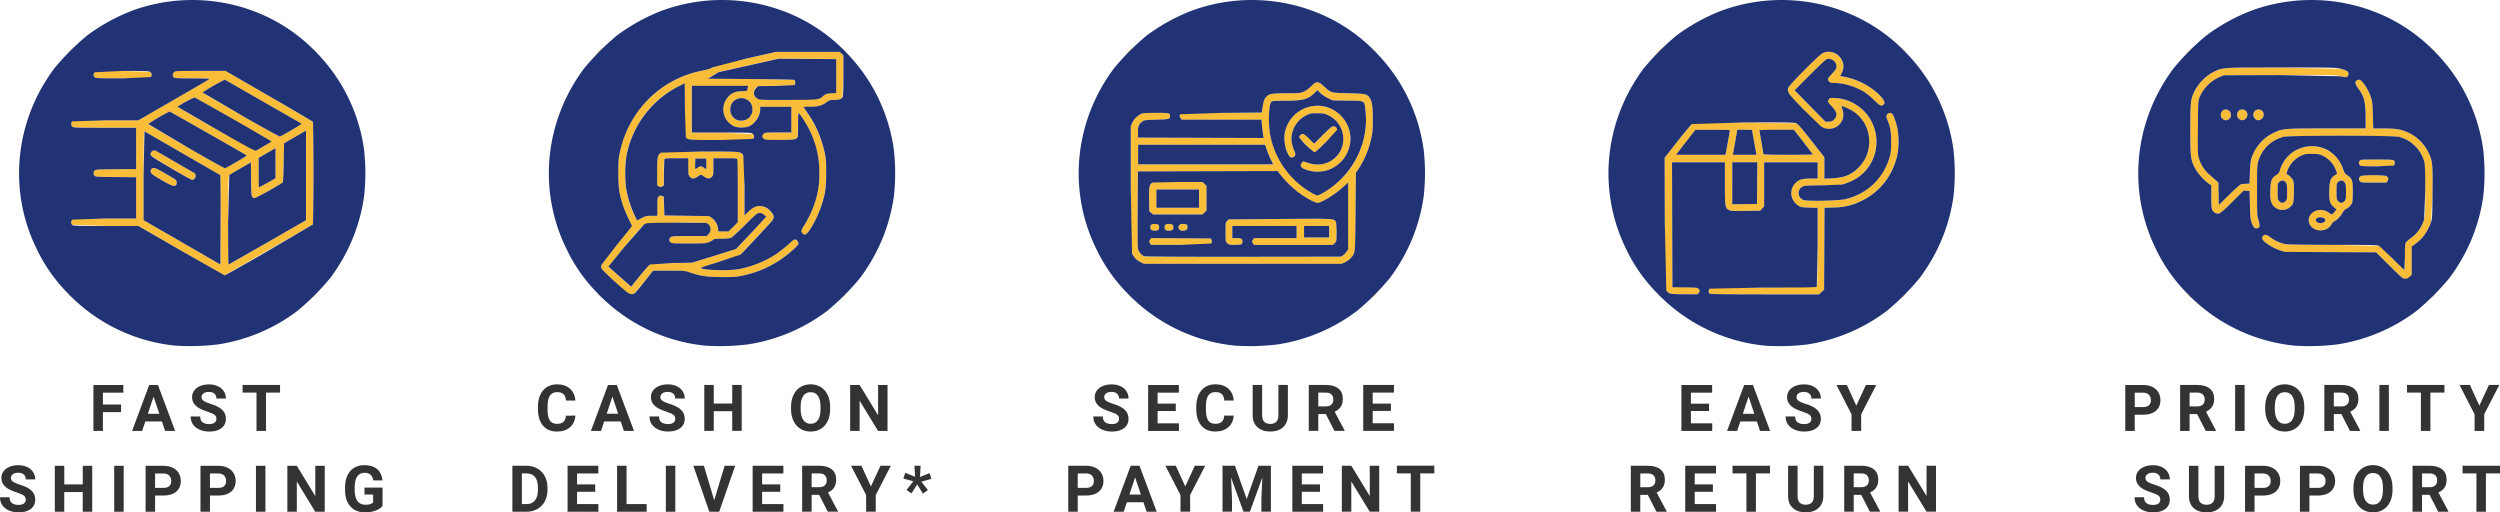 <svg xmlns="http://www.w3.org/2000/svg" xmlns:v="https://vecta.io/nano" width="300" height="61.485" viewBox="0 0 79.375 16.268"><path d="M9.975 9.398c.027-.029.056-.054.061-.054s-.012.024-.04.054-.056.054-.061.054.012-.024.04-.054zm-7.783-.027l-.052-.059.059.052c.055.049.069.066.052.066-.004 0-.031-.027-.059-.059zm3.559-1.413l-1.354-.783-1.036-.001-1.07-.035c-.045-.045-.043-.123.006-.167.035-.032.139-.036 1.032-.036h.992v-.655-.655l-.646-.006c-.611-.006-.648-.008-.677-.048-.039-.044-.039-.109 0-.153.029-.04.066-.042.677-.048l.646-.006v-.655-.655h-.996c-.938 0-.999-.003-1.032-.039-.045-.049-.045-.12-.002-.164.03-.03.157-.034 1.068-.034h1.034l1.103-.637 1.141-.665c.033-.024-.048-.029-.525-.029-.482-.001-.568-.006-.596-.035-.046-.046-.042-.108.009-.16.042-.042.072-.043.839-.043h.796l1.38.797 1.396.822a83.66 83.66 0 0 1 0 3.254L7.132 8.742c-.015-.001-.637-.354-1.382-.784zM6.993 5.56L4.588 4.172c-.025-.01-.029.214-.029 1.404v1.415l1.22.704 1.22.704.006-1.412-.011-1.428zm-1.853.166c-.338-.194-.387-.241-.349-.325.049-.107.109-.093.439.097l.344.21c.043.038.05.134.012.172-.052.052-.142.021-.446-.154zm.321-.368l-.653-.405c-.032-.042-.035-.061-.015-.098.012-.035.04-.062.076-.073s.074-.004.103.019l1.215.701c.065.052.003.21-.082.209-.017 0-.306-.159-.643-.354zm3.034 2.337l1.222-.704.001-1.423V4.145l-.349.202-.349.202-.011.612-.032.633c-.051.049-.85.497-.887.497-.022 0-.057-.017-.076-.039-.03-.033-.036-.113-.041-.567l-.006-.528-.325.186-.36.215c-.031.026-.035.17-.035 1.434l.014 1.405c.008 0 .564-.317 1.236-.704zm-.001-1.892l.254-.145.001-.478v-.478l-.268.155-.268.155v.467l.013.467a3.52 3.52 0 0 0 .268-.145zm-.985-.661c.185-.106.329-.199.32-.207-.033-.029-2.43-1.394-2.449-1.394a6.05 6.05 0 0 0-.676.396c.001.027 2.397 1.408 2.435 1.403.019-.003.185-.091.37-.198zm.891-.516l.219-.139-2.443-1.395a3.31 3.31 0 0 0-.543.297 55.91 55.91 0 0 0 1.23.713l1.273.676.263-.153zm.846-.488c.187-.109.334-.205.325-.212L7.136 2.531c-.244.121-.48.257-.708.407 0 .02 2.412 1.397 2.448 1.398.017.001.183-.088.371-.197zm-6.244-1.69c-.047-.052-.045-.102.008-.154.042-.042.072-.043.876-.043l.882.033c.052.036.061.095.026.161-.022.04-.054.042-.889.042-.812 0-.869-.003-.902-.039zm-.798-.842l.116-.107c.006 0-.037.049-.095.107l-.116.107c-.006 0 .037-.049.095-.107zm7.78-.005l-.063-.07.07.063c.065.059.08.077.063.077-.025-.021-.049-.044-.07-.07z" fill="#fabd39"></path><path d="M5.601 10.977A5.48 5.48 0 0 1 2.14 9.298a5.08 5.08 0 0 1-.965-1.374c-.924-1.856-.713-4.062.549-5.752a7.73 7.73 0 0 1 1.051-1.052A6.03 6.03 0 0 1 4.226.327a5.56 5.56 0 0 1 4.146.157c.641.288 1.219.7 1.701 1.211a5.46 5.46 0 0 1 1.486 3.06c.055.493.055.99 0 1.483-.134.942-.496 1.816-1.073 2.588a7.75 7.75 0 0 1-1.049 1.049 5.57 5.57 0 0 1-2.519 1.061 7.27 7.27 0 0 1-1.316.04zm2.94-3.031l1.396-.822a83.66 83.66 0 0 0 0-3.254c-.009-.014-.637-.384-1.396-.822l-1.38-.797h-.797c-.767 0-.798.001-.839.043-.052.052-.055.114-.009.16.029.029.114.034.596.035.476.001.557.005.525.029-.021.016-.534.315-1.141.665l-1.103.637H3.36l-1.068.034c-.044.044-.043.114.002.164.033.037.094.039 1.032.039h.996v.655.655l-.646.006c-.611.006-.648.008-.677.048-.039.044-.039.109 0 .153.029.04.066.042.677.048l.646.006v.655.655H3.33l-1.032.036c-.048.043-.051.122-.006.167.03.03.157.034 1.07.035h1.036l1.354.783 1.382.784c.015.001.649-.358 1.408-.796zm-2.763-.252l-1.22-.704V5.575l.029-1.404 2.405 1.388c.009.008.014.651.011 1.428l-.006 1.412zm-.192-1.815c.038-.038.031-.135-.012-.172-.02-.018-.176-.113-.344-.21-.33-.191-.391-.204-.439-.097-.038.084.012.131.349.325.304.175.394.206.446.154zm.588-.203c.045-.041.052-.143.012-.174l-1.215-.701c-.029-.023-.068-.03-.103-.019s-.064.038-.076.073c-.019.036-.017.056.015.098.042.055 1.242.758 1.296.759.017 0 .048-.015.07-.035zm1.071 1.317l.035-1.434c.019-.016.181-.113.36-.215l.325-.186.006.528c.005.453.011.533.041.567.019.021.054.039.076.039a9.42 9.42 0 0 0 .887-.497c.013-.012.026-.268.032-.633l.011-.612.349-.202.349-.202-.001 1.423-.001 1.423-1.222.704-1.236.704c-.008 0-.014-.632-.014-1.405zm.967-1.513v-.467l.268-.155.268-.155-.001.478v.478l-.254.145-.268.145c-.008 0-.013-.21-.013-.467zm-2.307-.831l-1.2-.712a6.08 6.08 0 0 1 .676-.396c.019 0 2.416 1.365 2.449 1.394.017.015-.636.398-.69.405-.019.003-.574-.308-1.234-.69zm.959-.547l-1.229-.712a3.31 3.31 0 0 1 .543-.297 110.55 110.55 0 0 1 2.443 1.395c.001.006-.098.069-.219.139l-.263.153c-.038.023-.185-.055-1.273-.676zm.773-.46l-1.208-.706c.228-.15.464-.285.708-.407l2.436 1.396c.019.017-.651.41-.696.41a37.06 37.06 0 0 1-1.239-.692zM4.794 2.446c.035-.066.026-.125-.026-.161-.042-.029-.162-.033-.882-.033l-.876.043c-.052.052-.055.102-.008.154.033.037.09.039.902.039l.889-.042z" fill="#213374"></path><path d="M77.26 9.398c.027-.029.056-.054.061-.054s-.012.024-.04.054-.056.054-.061.054.012-.024.04-.054zm-7.783-.027l-.052-.059.059.052c.055.049.069.066.052.066-.004 0-.031-.027-.059-.059zm6.388-.939l-.421-.418-1.451-.007L72.541 8l-.178-.059c-.214-.072-.499-.256-.529-.343-.016-.045-.012-.067.019-.101.059-.065.11-.054.251.052a1.17 1.17 0 0 0 .478.207c.059.011.727.02 1.501.02l1.453.031c.032.017.222.196.423.398l.382.367c.009 0 .017-.187.017-.414 0-.327.006-.424.031-.459a1.07 1.07 0 0 1 .167-.144c.201-.145.346-.354.412-.593.029-.098.035-.243.035-.914l-.029-.905a1.13 1.13 0 0 0-.799-.795c-.187-.049-3.484-.049-3.671-.001-.384.1-.678.378-.795.752-.045.145-.047.185-.047.947 0 .768.002.8.049.951.053.168.044.226-.038.252-.07.022-.124-.026-.175-.155-.043-.11-.05-.174-.061-.575l-.012-.451-.094-.007-.094-.007-.357.355c-.223.221-.38.36-.417.37-.086.021-.179-.026-.219-.108-.026-.056-.034-.148-.034-.427v-.356l-.093-.064a1.66 1.66 0 0 1-.419-.47c-.143-.268-.155-.371-.155-1.251s.008-.948.145-1.227a1.45 1.45 0 0 1 .586-.586c.302-.148.249-.144 2.162-.145l1.892.043c.195.05.258.097.237.18-.024.093-.08.106-.245.056-.143-.043-.182-.044-1.929-.038l-1.784.006-.14.059c-.272.115-.518.364-.627.634-.049.12-.05.142-.056.97l.037.99a1.13 1.13 0 0 0 .334.507l.202.175.078.068.007.359.007.359.326-.323c.185-.184.35-.329.38-.336s.102-.015.161-.018l.107-.006.013-.355c.01-.284.022-.379.059-.48a1.37 1.37 0 0 1 .67-.763c.307-.151.327-.153 1.715-.153h1.231v-.341c0-.492-.045-.677-.226-.916-.106-.141-.125-.231-.055-.268.024-.013.049-.02.076-.022.086 0 .29.302.369.547.051.155.058.217.067.587l.011.414h.336c.407.001.572.031.818.153.242.119.449.324.577.57.153.295.159.349.151 1.307l-.052.959c-.114.302-.261.508-.477.665l-.132.096v.448.448l-.063.063c-.047.047-.083.063-.143.063-.075 0-.105-.026-.501-.418zM73.53 7.293c-.217-.08-.298-.309-.169-.479s.396-.197.581-.057c.038.029.078.052.089.052s.051-.036.087-.079l.065-.079-.084-.072c-.128-.11-.157-.209-.148-.525.008-.309.04-.399.171-.485l.082-.054-.041-.108a.82.82 0 0 0-.442-.472c-.088-.04-.143-.049-.321-.049-.192 0-.23.006-.35.062a.87.87 0 0 0-.411.432c-.052.14-.054.161-.017.161.033 0 .149.118.184.187.038.074.032.66-.008.736-.055.106-.158.18-.277.198s-.239-.021-.324-.105c-.1-.1-.128-.23-.117-.534.011-.285.047-.377.182-.459a.23.23 0 0 0 .127-.174 1.07 1.07 0 0 1 1.009-.752 1.05 1.05 0 0 1 1 .749c.029.093.054.129.12.174.164.112.181.159.181.522 0 .239-.008.336-.031.381-.036.068-.141.164-.203.183-.023.007-.063.054-.088.104-.057.111-.18.241-.258.273-.032.013-.074.057-.093.097-.075.157-.315.24-.499.173zm.269-.249c.059-.059.024-.122-.077-.141-.146-.027-.254.07-.16.145.066.053.183.051.238-.004zm-1.235-.655c.05-.05.053-.066.053-.298 0-.215-.005-.252-.045-.302-.055-.07-.139-.074-.206-.01-.047.043-.05.063-.05.302s.003.258.053.308c.067.067.128.067.196 0zm1.87 0c.05-.05.053-.066.053-.298 0-.215-.005-.252-.045-.302-.055-.07-.139-.074-.206-.01-.047.043-.05.063-.05.302s.003.258.053.308c.067.067.128.067.196 0zm.494-.634c-.051-.056-.028-.146.044-.174a3.69 3.69 0 0 1 .784.001c.072.038.093.103.054.162l-.035.052h-.405c-.375 0-.407-.003-.443-.042zm.001-.508c-.039-.039-.043-.081-.012-.139.021-.04.05-.042.544-.042.557 0 .573.003.573.107s-.016.107-.562.107c-.435 0-.515-.005-.544-.034zm-4.362-1.472c-.114-.09-.046-.299.098-.299a.17.17 0 0 1 .168.172c0 .064-.013.093-.057.127a.21.21 0 0 1-.105.045.21.21 0 0 1-.105-.045zm.512-.008c-.109-.109-.035-.292.117-.29.162.002.221.214.085.309-.07.049-.141.043-.202-.019zm.516 0c-.109-.109-.035-.292.117-.29.16.002.222.199.094.3-.073.058-.147.054-.21-.01zM69.49 1.606l.116-.107c.006 0-.037.049-.095.107l-.116.107c-.006 0 .037-.049.095-.107zm7.78-.005l-.063-.07.07.063c.065.059.08.077.063.077-.025-.021-.049-.044-.07-.07z" fill="#fabd39"></path><path d="M72.886 10.977a5.48 5.48 0 0 1-3.461-1.679 5.08 5.08 0 0 1-.965-1.374c-.924-1.856-.713-4.062.549-5.752a7.73 7.73 0 0 1 1.051-1.052A6.03 6.03 0 0 1 71.51.327a5.56 5.56 0 0 1 4.146.157c.641.288 1.219.7 1.701 1.211a5.46 5.46 0 0 1 1.486 3.06c.055.493.055.99 0 1.483-.134.942-.496 1.816-1.073 2.588a7.75 7.75 0 0 1-1.049 1.049 5.57 5.57 0 0 1-2.519 1.061 7.27 7.27 0 0 1-1.316.04zm3.623-2.19l.063-.063v-.448-.448l.132-.096c.215-.157.364-.363.477-.665.042-.111.045-.171.052-.959.009-.958.003-1.011-.151-1.307-.127-.245-.335-.451-.577-.57-.247-.121-.412-.152-.818-.153h-.336l-.011-.414c-.01-.371-.017-.432-.067-.587-.079-.245-.283-.547-.369-.547-.027.002-.052.01-.076.022-.07.037-.051.127.055.268.18.239.226.424.226.916v.341h-1.23c-1.387.001-1.407.002-1.715.153s-.548.428-.67.763c-.036.101-.048.196-.059.48l-.013.355-.107.006a1.26 1.26 0 0 0-.161.018c-.031.007-.194.152-.38.336l-.326.323-.007-.359-.007-.359-.078-.068-.202-.175a1.13 1.13 0 0 1-.334-.507c-.041-.134-.043-.192-.037-.99.006-.829.008-.85.056-.97a1.22 1.22 0 0 1 .627-.634l.14-.059 1.784-.006 1.929.038c.164.05.221.037.245-.056.02-.082-.042-.13-.237-.18-.164-.042-.233-.043-1.892-.043-1.913.001-1.86-.003-2.162.145a1.45 1.45 0 0 0-.586.586c-.137.279-.144.346-.145 1.227s.012.983.155 1.251a1.66 1.66 0 0 0 .419.47l.093.064v.356c0 .279.007.371.034.427.039.083.133.129.219.108.037-.009.194-.148.417-.37l.357-.355.094.007.094.007.012.451c.011.401.017.465.061.575.051.13.105.178.175.155.082-.026.09-.084.038-.252-.047-.151-.049-.183-.049-.951 0-.761.002-.802.047-.947.118-.374.412-.652.795-.752.186-.049 3.484-.048 3.671.001a1.13 1.13 0 0 1 .799.795c.021.081.029.309.029.905l-.035.914c-.066.239-.211.448-.412.593a1.07 1.07 0 0 0-.167.144c-.024.035-.031.132-.031.459l-.017.414c-.009 0-.181-.165-.382-.367l-.423-.398c-.049-.026-.284-.031-1.453-.031-.774 0-1.442-.009-1.501-.02a1.17 1.17 0 0 1-.478-.207c-.141-.105-.192-.116-.251-.052-.031.035-.035.056-.019.101.03.086.316.271.529.343l.178.059 1.451.007 1.451.007.421.418c.396.393.426.418.501.418.06 0 .096-.016.143-.063zm-2.599-1.539a.39.39 0 0 0 .118-.128c.019-.04.061-.084.093-.097.078-.033.2-.162.258-.273.026-.05.065-.097.088-.104.063-.02.167-.115.203-.183.024-.045.031-.142.031-.381 0-.362-.017-.41-.181-.522-.066-.045-.091-.081-.12-.174a1.09 1.09 0 0 0-.518-.632 1.06 1.06 0 0 0-1.491.635.23.23 0 0 1-.127.174c-.136.082-.171.173-.182.459-.012.304.017.434.117.534.085.084.205.124.324.105s.221-.092.277-.198c.039-.076.045-.663.008-.736-.035-.068-.152-.187-.184-.187-.038 0-.036-.021.017-.161a.87.87 0 0 1 .411-.432c.121-.056.158-.063.35-.062.178 0 .233.008.321.049a.82.82 0 0 1 .442.472l.041.108-.082.054c-.131.087-.162.176-.171.485-.008.316.019.415.148.525l.084.072-.065.079c-.036.043-.075.079-.087.079a.27.27 0 0 1-.089-.052c-.185-.14-.452-.113-.581.057s-.048.4.169.479c.127.042.266.026.38-.044zm-.349-.201c-.058-.047-.046-.1.031-.135.07-.032.2-.006.228.046.054.102-.155.174-.26.089zm-1.193-.658c-.05-.05-.053-.066-.053-.308s.003-.258.05-.302c.068-.064.152-.06.206.01.039.05.045.086.045.302 0 .232-.003.248-.053.298-.067.067-.128.067-.196 0zm1.87 0c-.05-.05-.053-.066-.053-.308s.003-.258.05-.302c.068-.064.152-.06.206.01.039.05.045.086.045.302 0 .232-.003.248-.053.298-.067.067-.128.067-.196 0zm1.571-.644c.039-.059.017-.124-.054-.162a3.69 3.69 0 0 0-.784-.001c-.074.027-.095.117-.044.174.035.039.068.042.443.042h.405zm.199-.49c.014-.014.026-.051.026-.082 0-.105-.015-.107-.573-.107-.494 0-.523.002-.544.042-.031.058-.027.1.012.139.029.029.109.034.544.034l.536-.026zm-5.232-1.48c.043-.035.057-.063.057-.127a.17.17 0 0 0-.168-.172c-.144 0-.212.209-.098.299a.21.21 0 0 0 .105.045.21.21 0 0 0 .105-.045zm.504.01c.136-.095.077-.307-.085-.309-.152-.002-.226.182-.117.29.061.061.132.067.202.019zm.525-.008c.128-.101.066-.299-.094-.3-.152-.002-.226.182-.117.29.064.064.138.067.21.01z" fill="#213374"></path><path d="M60.396 9.445c.021-.025.044-.049.07-.07l.07-.063-.063.07c-.059.065-.077.08-.077.063zm-7.74-.074l-.052-.059.059.052c.055.049.069.066.052.066-.004 0-.031-.027-.059-.059zM53 9.313c-.031-.017-.074-.058-.097-.091-.039-.058-.041-.14-.047-2.136l-.006-2.076.403-.512.464-.557c.06-.044.081-.045 1.649-.051l1.661.025c.055.023.174.159.484.554l.411.524v.341.341l.253-.012c.36-.017.58-.102.805-.313.54-.504.473-1.401-.134-1.807-.12-.08-.36-.187-.378-.168-.004.004.006.043.024.086.021.058.031.119.032.181-.002.364-.407.575-.712.371-.051-.035-.304-.28-.561-.546-.484-.5-.512-.54-.479-.673.02-.083.982-1.05 1.097-1.104.393-.183.807.247.605.628l-.051.096.185.038c.441.091.896.354 1.152.667.091.111.093.194.006.226-.063.024-.082.012-.286-.185-.096-.092-.228-.2-.294-.239-.295-.176-.644-.283-.928-.283-.112 0-.15-.009-.183-.043-.065-.065-.054-.099.072-.233.174-.184.191-.231.13-.359a.25.25 0 0 0-.253-.13c-.052.01-.18.125-.558.504l-.49.491.49.499.49.499.097-.001c.112-.001.179-.04.227-.134.054-.104.024-.189-.121-.35-.07-.078-.128-.149-.128-.158s.016-.039.035-.067c.034-.048.045-.05.221-.04a1.34 1.34 0 0 1 .873.394c.681.667.497 1.821-.357 2.23a1.81 1.81 0 0 1-.32.121c-.065.013-.341.024-.634.025-.557.001-.634.013-.704.107a.26.26 0 0 0-.006.268c.072.111.138.12.74.109.586-.011.729-.03.996-.135.529-.207.956-.684 1.117-1.247.04-.141.049-.224.049-.482.001-.325-.022-.459-.12-.704-.042-.106-.043-.116-.01-.167.042-.063.12-.071.168-.016s.111.24.158.446c.056.248.052.65-.009.899-.158.644-.563 1.146-1.146 1.422-.268.132-.563.201-.862.201l-.295.01-.006 1.3-.006 1.3-.081.074-.081.074h-1.725c-1.314 0-1.732-.006-1.752-.026-.036-.036-.032-.115.008-.155.03-.03.214-.034 1.704-.034l1.697-.026c.019-.019.026-.33.026-1.266v-1.24l-.265-.008c-.247-.007-.271-.012-.355-.067-.252-.167-.291-.504-.083-.712.114-.114.211-.143.485-.143h.218v-.258-.258h-.848-.849v.698.698l-.063.07-.063.07-.463.006c-.393.006-.473.001-.53-.028-.121-.063-.128-.109-.128-.848v-.671h-.839-.839l.006 1.983.006 1.983.403.006c.402.006.403.006.438.059s.032.058-.001.107l-.035.054h-.424c-.324-.001-.437-.008-.48-.031zm2.792-3.498l.006-.661h-.398H55v.667.667l.393-.006.393-.006zm-.995-.947l.065-.36.063-.349c.008-.035-.029-.038-.543-.036h-.552l-.268.345-.308.397-.04.052h.786.786zm.9-.344l-.071-.398a2.54 2.54 0 0 0-.234-.005h-.233l-.059.338-.071.398-.012.06h.375.375zm1.862.38a9.1 9.1 0 0 0-.302-.398l-.302-.385h-.547l-.547.016c0 .009.029.18.065.381l.064.382c0 .009.353.017.784.017l.784-.012zm-4.89-3.299l.116-.107c.006 0-.037.049-.095.107l-.116.107c-.006 0 .037-.049.095-.107zm7.78-.005l-.063-.07.07.063c.065.059.08.077.063.077-.025-.021-.049-.044-.07-.07z" fill="#f9bd39"></path><path d="M56.065 10.977a5.48 5.48 0 0 1-3.461-1.679 5.08 5.08 0 0 1-.965-1.374c-.924-1.856-.713-4.062.549-5.752a7.73 7.73 0 0 1 1.051-1.052 6.03 6.03 0 0 1 1.451-.793 5.56 5.56 0 0 1 4.146.157c.641.288 1.219.7 1.701 1.211a5.46 5.46 0 0 1 1.486 3.06c.055.493.055.99 0 1.483-.134.942-.496 1.816-1.073 2.588A7.75 7.75 0 0 1 59.9 9.876a5.57 5.57 0 0 1-2.519 1.061 7.27 7.27 0 0 1-1.316.04zm-2.126-1.686c.033-.05.033-.058.001-.107s-.036-.053-.438-.059l-.403-.006-.006-1.983-.006-1.983h.839.839v.667c0 .738.007.785.128.848.058.029.137.034.53.028l.463-.006.063-.07.063-.07v-.699-.698h.849.849v.258.258h-.218c-.274 0-.37.029-.485.143-.208.208-.168.545.083.712.084.055.107.06.355.067l.265.008v1.24l-.026 1.266c-.02.02-.426.026-1.697.026l-1.704.034c-.04.04-.044.119-.008.155.02.02.438.026 1.752.026h1.727l.081-.074.081-.074.006-1.3.006-1.3.295-.01c.299 0 .594-.068.862-.201.583-.275.988-.778 1.146-1.422a2.34 2.34 0 0 0 .009-.899c-.047-.206-.113-.394-.158-.446s-.127-.047-.168.016c-.033.051-.033.061.01.167.098.245.121.378.12.704-.001.258-.009.341-.049.482-.192.673-.722 1.176-1.406 1.335-.226.052-1.223.071-1.334.024-.203-.085-.198-.366.008-.437.047-.016.256-.026.589-.026l.634-.025c.065-.013.209-.068.32-.121.724-.347.99-1.248.577-1.95-.228-.387-.65-.648-1.094-.674-.176-.01-.187-.008-.221.04-.019.028-.035.058-.035.067a1.05 1.05 0 0 0 .128.158c.145.16.175.245.121.35-.049.093-.115.133-.227.134h-.097l-.49-.499-.49-.499.49-.491c.378-.378.506-.494.558-.504a.25.25 0 0 1 .253.13c.061.128.044.175-.13.359-.126.134-.137.168-.072.233.035.035.072.043.183.043.283 0 .634.107.928.283a2.18 2.18 0 0 1 .294.239c.205.197.224.209.286.185.087-.033.085-.116-.006-.226-.256-.313-.711-.576-1.152-.667l-.185-.038.051-.096c.203-.382-.212-.812-.605-.628-.116.054-1.077 1.022-1.097 1.104-.033.134-.004.174.479.673l.561.546c.306.204.71-.007.712-.371-.001-.062-.011-.123-.032-.181-.018-.043-.029-.082-.024-.086.019-.019.258.088.378.168.607.405.674 1.302.134 1.807-.225.21-.445.296-.805.313l-.253.012v-.341-.341l-.411-.524c-.309-.394-.429-.531-.484-.554-.061-.026-.33-.029-1.661-.025l-1.649.051c-.033.024-.242.275-.464.557l-.403.512.006 2.076.047 2.136c.076.113.116.121.577.122h.424zM55 5.82v-.667h.398.398l-.006.661-.006.661-.393.006-.393.006zm-1.748-.956l.308-.397.268-.345.552-.001c.515-.001.551.002.543.036l-.063.349-.065.36-.011.049h-.786-.786zm1.777-.008l.071-.398.059-.338h.233l.234.005.071.398.07.393h-.375-.375zm.961.043a14.29 14.29 0 0 0-.064-.382l-.065-.381c0-.009.245-.016.547-.016h.547l.302.385.302.398c0 .006-.353.012-.784.012s-.784-.008-.784-.017z" fill="#213374"></path><path d="M26.796 9.398c.027-.029.056-.054.061-.054s-.012.024-.04.054-.056.054-.061.054.012-.024.04-.054zm-7.783-.027l-.052-.059.059.052c.055.049.069.066.052.066-.004 0-.031-.027-.059-.059zm.869-.11c-.254-.203-.772-.686-.79-.736a.21.21 0 0 1-.006-.107c.008-.028.231-.317.498-.642l.478-.602c-.106-.204-.199-.413-.281-.628-.125-.38-.154-.574-.154-1.049s.029-.669.154-1.049c.37-1.122 1.341-1.973 2.512-2.202.161-.031.268-.065.336-.107.081-.049.279-.101 1.057-.275l.957-.215h1.009 1.009l.057.057.057.057-.001.648-.027.681c-.047.061-.118.084-.264.084-.129 0-.153.007-.243.073-.148.109-.272.142-.52.142l-.214.01.128.188c.253.352.437.776.542 1.246.043.193.05.281.05.663 0 .495-.03.685-.175 1.103-.129.373-.392.83-.488.849-.051.01-.121-.056-.121-.113a.45.45 0 0 1 .075-.157 3.4 3.4 0 0 0 .343-.72 2.71 2.71 0 0 0 .148-.963 2.93 2.93 0 0 0-.315-1.373c-.092-.185-.294-.503-.336-.529-.015-.009-.022.11-.022.352l-.013.4c-.032.084-.116.098-.587.098-.424 0-.455-.003-.495-.043-.024-.024-.043-.058-.043-.075s.019-.052.043-.075c.04-.04.072-.043.462-.043h.419v-.408-.408h-.494-.494v.072c0 .208-.141.436-.332.538-.123.066-.394.066-.518 0a.59.59 0 0 1-.245-.818c.111-.195.274-.285.513-.285.082 0 .154-.007.159-.016s.016-.047.024-.086l.015-.07h-.895-.894v.742.742h.945l.989.043c.054.054.055.111.004.158-.035.032-.137.036-1.02.036-1.024 0-1.062-.003-1.11-.094-.016-.031-.026-.316-.029-.878l-.004-.835-.189.095c-.733.37-1.29 1.015-1.55 1.794a2.71 2.71 0 0 0-.15.967 2.94 2.94 0 0 0 .29 1.325l.084.176.141-.074a.51.51 0 0 1 .322-.074h.181v-.287c0-.261.004-.29.043-.326.035-.031.056-.035.102-.019l.058.02.011.3.011.3.711.011.711.011.077.053a.5.5 0 0 1 .201.327l.013.104h.164.164l.144-.146.144-.146v-.981l-.013-1.015c-.012-.029-.066-.034-.387-.034h-.374v.27c0 .258-.003.272-.053.322-.07.07-.137.066-.249-.015-.075-.054-.1-.063-.127-.043-.174.127-.234.138-.315.058-.051-.051-.053-.065-.053-.322v-.27h-.373c-.321 0-.376.005-.387.034a4.19 4.19 0 0 0-.013.43v.396l-.054.035c-.05.033-.058.033-.107 0l-.054-.035v-.432c0-.476.013-.538.127-.605.056-.033.169-.036 1.258-.036 1.322 0 1.286-.004 1.352.137.031.065.035.186.035.984v.91l.113-.11c.183-.178.318-.223.503-.168.081.024.135.06.208.139.135.144.137.221.007.362l-.953 1.018c-.048.042-.137.072-.798.267l-.473.162c.134.074.882.093 1.22.032a3.34 3.34 0 0 0 1.168-.469 4.43 4.43 0 0 0 .507-.413c.029-.031.074-.056.102-.056.061 0 .124.089.105.149s-.354.351-.581.501c-.361.24-.727.393-1.175.493-.194.043-.279.05-.663.049-.476-.001-.685-.031-1.035-.15-.15-.051-.182-.054-.657-.054h-.498l-.271.343-.318.376c-.077.054-.154.04-.266-.051zm.424-.488c.146-.184.295-.351.331-.371.055-.03.164-.038.699-.047l.634-.012.688-.211.712-.224c.013-.008.234-.241.49-.519l.467-.505-.066-.059a.2.2 0 0 0-.145-.059c-.074 0-.105.026-.467.385l-.449.408a1.36 1.36 0 0 1-.294.023c-.147 0-.239.009-.249.024s-.064.047-.125.075c-.107.05-.126.051-.657.052-.478 0-.551-.004-.586-.035-.054-.049-.049-.127.008-.167.04-.028.134-.033.593-.033h.545l.063-.063c.114-.114.062-.318-.091-.356a20 20 0 0 0-.964-.006l-.994.056c-.048.03-.292.308-.607.693l-.526.643.359.322.362.323a17.03 17.03 0 0 0 .268-.334zm1.84-3.448c.03-.023.065-.038.102-.043.037.005.073.019.102.043s.061.043.068.043.011-.075.008-.167l-.006-.167h-.172-.172l-.006.167c-.003.091 0 .167.008.167s.038-.019.068-.043zm1.585-1.548c.23-.143.206-.513-.041-.625-.095-.05-.21-.05-.305 0-.12.054-.186.153-.198.293a.35.35 0 0 0 .543.332zm2.282-.65a1.07 1.07 0 0 0 .138-.097c.06-.051.096-.061.233-.07l.162-.011v-.538-.538l-.914-.006-.914-.006-.952.213-.952.213-.171.104-.171.104 1.36.011 1.387.028c.035.023.035.132-.001.162-.018.015-.231.026-.593.029l-.565.006-.063.07c-.072.081-.082.182-.027.26.075.107.102.11 1.072.104l.97-.042zm-6.989-1.521l.116-.107c.006 0-.037.049-.095.107l-.116.107c-.006 0 .037-.049.095-.107zm7.78-.005l-.063-.07.07.063c.065.059.08.077.063.077-.025-.021-.049-.044-.07-.07z" fill="#fabd39"></path><path d="M22.422 10.977a5.48 5.48 0 0 1-3.461-1.679 5.08 5.08 0 0 1-.965-1.374c-.924-1.856-.713-4.062.549-5.752a7.73 7.73 0 0 1 1.051-1.052 6.03 6.03 0 0 1 1.451-.793 5.56 5.56 0 0 1 4.146.157c.641.288 1.219.7 1.701 1.211a5.46 5.46 0 0 1 1.486 3.06c.055.493.055.99 0 1.483-.134.942-.496 1.816-1.073 2.588a7.75 7.75 0 0 1-1.049 1.049 5.57 5.57 0 0 1-2.519 1.061 7.27 7.27 0 0 1-1.316.04zm-2.274-1.665c.026-.018.169-.187.318-.376l.271-.343h.498c.474 0 .506.003.657.054.35.119.559.149 1.035.15.384.001.469-.006.663-.049.448-.1.813-.254 1.175-.493.226-.15.561-.439.581-.501s-.043-.149-.105-.149c-.027 0-.073.025-.102.056a4.43 4.43 0 0 1-.507.413 3.34 3.34 0 0 1-1.168.469c-.338.061-1.086.042-1.22-.032-.015-.008.198-.081.473-.162l.798-.267c.035-.031.692-.733.953-1.018.129-.142.128-.217-.007-.362-.074-.079-.128-.115-.208-.139-.185-.055-.32-.01-.503.168l-.113.11v-.91l-.036-.983c-.066-.141-.03-.137-1.352-.137l-1.258.036c-.114.068-.127.13-.127.605v.432l.054.035c.05.033.058.033.107 0l.054-.035v-.396l.013-.43c.012-.029.066-.034.387-.034h.374v.27c0 .258.003.272.053.322.081.081.14.07.315-.058.027-.02.052-.012.127.043.112.081.178.085.249.015.051-.051.053-.065.053-.322v-.27h.374c.321 0 .376.005.387.034.007.019.013.476.013 1.015v.981l-.144.146-.144.146h-.164-.164l-.013-.104a.5.5 0 0 0-.201-.327l-.077-.053-.711-.011-.711-.011-.011-.3-.011-.3-.058-.02c-.046-.016-.068-.012-.102.019-.04.036-.043.065-.043.326v.287h-.181a.51.51 0 0 0-.322.074l-.141.074-.084-.176a3.5 3.5 0 0 1-.254-.794c-.049-.27-.049-.796.001-1.069.174-.954.798-1.79 1.663-2.224l.189-.095.005.832.029.878c.047.091.086.094 1.11.094l1.02-.036c.051-.047.05-.104-.004-.158-.042-.042-.072-.043-.989-.043h-.947v-.742-.742h.894.894l-.015.07c-.008.038-.019.077-.024.086s-.077.016-.159.016c-.239 0-.402.091-.513.285a.59.59 0 0 0 .245.818c.123.066.394.066.518 0 .191-.102.332-.33.332-.538v-.072h.494.494v.408.408h-.419c-.391 0-.422.003-.462.043-.024.024-.043.058-.043.075s.019.052.043.075c.04.04.072.043.495.043.471 0 .556-.014.587-.098.007-.019.013-.199.013-.4 0-.242.008-.361.022-.352.042.026.245.344.336.529a2.93 2.93 0 0 1 .315 1.373 2.71 2.71 0 0 1-.148.963 3.4 3.4 0 0 1-.343.72.45.45 0 0 0-.075.157c0 .057.07.123.121.113.096-.019.359-.476.488-.849.145-.419.175-.609.175-1.103 0-.382-.006-.47-.05-.663-.105-.47-.29-.894-.542-1.246l-.128-.188a1.24 1.24 0 0 1 .214-.01c.248 0 .371-.034.52-.142.089-.066.114-.073.243-.073.146 0 .217-.022.264-.084.019-.025.026-.206.027-.681v-.648l-.057-.057-.057-.057h-1.009-1.009l-.957.215-1.057.275c-.068.042-.175.075-.336.107a3.3 3.3 0 0 0-2.354 1.822 3.31 3.31 0 0 0-.261.767c-.043.192-.05.281-.05.662 0 .475.029.669.154 1.049.081.215.175.424.281.628.004.006-.211.277-.478.602l-.498.642a.21.21 0 0 0 .006.107c.018.051.536.534.79.736.113.09.189.104.266.051zm-.472-.528l-.359-.322.526-.643.607-.693c.081-.05.081-.05.994-.056l.964.006c.153.038.206.242.091.356l-.063.063h-.545c-.458 0-.552.005-.593.033-.058.04-.062.119-.008.167.035.031.107.036.586.035.531 0 .55-.002.657-.052.061-.028.117-.062.125-.075s.101-.024.249-.024a1.36 1.36 0 0 0 .294-.023c.033-.013.235-.196.449-.408.362-.359.394-.385.467-.385a.2.2 0 0 1 .145.059l.066.059-.467.505-.49.519-.712.224-.688.211-.634.012-.699.047c-.036.02-.185.187-.331.371l-.268.334-.362-.323zm2.395-3.583l.006-.167h.172.172l.006.167c.003.091 0 .167-.008.167s-.038-.019-.068-.043-.065-.038-.102-.043c-.037.005-.073.019-.102.043s-.061.043-.068.043-.011-.075-.008-.167zm1.369-1.379a.35.35 0 0 1-.252-.377c.012-.141.079-.24.198-.293.095-.05.21-.05.305 0 .12.054.186.153.198.293.011.092-.016.184-.074.256s-.142.118-.234.127a.41.41 0 0 1-.141-.007zm.634-.677c-.147-.065-.181-.221-.074-.34l.063-.07.565-.006.593-.029c.036-.029.036-.139.001-.162-.015-.01-.639-.022-1.387-.028l-1.36-.011.171-.104.171-.104.952-.213.952-.213.914.006.914.006v.538.538l-.162.011c-.138.009-.173.02-.233.07-.164.139-.12.133-1.109.139-.731.004-.915-.001-.97-.025z" fill="#213374"></path><path d="M43.618 9.398c.027-.029.056-.054.061-.054s-.012.024-.04.054-.056.054-.061.054.012-.024.04-.054zm-7.783-.027l-.052-.059.059.052c.055.049.069.066.052.066-.004 0-.031-.027-.059-.059zm.372-1.05c-.119-.057-.214-.156-.265-.278-.037-.081-.039-.196-.04-2.064V4.003l.05-.107c.061-.123.162-.223.286-.282.051-.022.179-.029.465-.029.412 0 .446.007.446.096-.001.103-.018.108-.427.12-.347.01-.393.015-.446.055-.122.091-.146.146-.147.338v.177l1.996.006 1.996.006-.014-.07-.025-.199-.022-.221-.011-.091h-1.266-1.266l-.033-.048c-.038-.055-.041-.079-.012-.124.018-.028.194-.034 1.305-.043l1.285-.011.026-.171c.031-.207.056-.269.134-.345.087-.083.175-.097.646-.097.4-.001.424-.003.534-.054.063-.029.167-.107.232-.172.164-.165.219-.164.404.009.223.208.209.204.776.217.541.012.586.022.675.148.075.105.098.267.098.68 0 .327-.008.422-.051.612-.081.361-.235.724-.419.989l-.068.097-.011 1.236c-.012 1.365-.006 1.304-.153 1.472-.04.045-.121.105-.18.132l-.107.05h-3.141-3.139zm6.437-.215c.042-.034.078-.073.109-.116l.049-.071V6.856 5.793l-.15.138c-.261.242-.696.511-.825.511-.031 0-.131-.04-.223-.088a3.03 3.03 0 0 1-.93-.777l-.113-.145-2.218.006-2.218.006-.006 1.172.007 1.264c.016.111.114.232.211.261.04.012 1.33.019 3.156.016l3.088-.004zm-6.132-.385c-.033-.05-.033-.058 0-.107l.035-.054.95.006.95.006.02.058c.016.046.012.068-.019.102-.038.043-.062.043-.97.043h-.931zm2.452.001c-.051-.051-.053-.063-.053-.355 0-.287.003-.306.049-.352l.049-.049 1.619-.013c1.732-.015 1.729-.015 1.785.089.013.025.023.166.023.332 0 .283-.001.29-.057.345l-.057.057h-1.254-1.254l-.035-.054c-.033-.05-.033-.058 0-.107l.035-.054h.676.676v-.194-.194h-1.02-1.021v.194.194h.136c.149 0 .187.022.187.107 0 .091-.036.107-.242.107-.173 0-.195-.004-.243-.053zm3.236-.366v-.183h-.398-.398v.183.183h.398.398zm-5.649-.058c-.033-.05-.033-.114 0-.164.014-.014.065-.026.114-.026.102 0 .14.029.14.107s-.038.107-.14.107c-.049 0-.1-.012-.114-.026zm.451 0c-.014-.014-.026-.051-.026-.082 0-.079.038-.107.14-.107s.14.029.14.107-.038.107-.14.107c-.049 0-.1-.012-.114-.026zm.434-.028c-.033-.05-.033-.058 0-.107.029-.043.053-.054.127-.054.107 0 .144.028.144.111 0 .07-.051.104-.159.104-.058 0-.085-.013-.111-.054zm-.883-.514l-.06-.052-.007-.364c-.008-.407.012-.504.115-.543.033-.013.366-.021.82-.021h.763l.063.063.063.063v.39.39l-.063.063-.063.063h-.786-.785zm1.52-.453v-.29h-.678-.677v.29.29h.677.677zm3.91-.164a2.88 2.88 0 0 0 .861-.751 2.7 2.7 0 0 0 .517-1.858c-.038-.354.006-.328-.564-.337l-.48-.007-.16-.079a1.08 1.08 0 0 1-.242-.164l-.082-.085-.093.093c-.201.201-.373.246-.926.246-.364 0-.415.004-.446.038-.086.095-.102.728-.026 1.091a2.71 2.71 0 0 0 1.333 1.81c.071.038.143.07.159.07.053-.015.104-.038.15-.067zm-.407-.716c-.184-.052-.256-.092-.271-.152-.011-.042-.003-.069.031-.102l.045-.045.154.051c.587.192 1.14-.21 1.112-.81-.011-.304-.193-.576-.469-.703-.127-.061-.159-.066-.355-.066s-.228.006-.344.063c-.331.162-.525.529-.462.874.016.083.041.163.074.241.058.127.047.187-.042.219-.051.019-.066.013-.109-.036-.126-.146-.196-.531-.14-.772.125-.541.642-.899 1.178-.818.577.088.982.638.886 1.204-.087.515-.534.891-1.053.883a1.12 1.12 0 0 1-.237-.029zm-.102-.813c-.121-.121-.22-.236-.22-.254 0-.045.068-.105.12-.105.022 0 .111.07.198.155l.157.155.277-.276c.222-.222.289-.276.337-.276.061 0 .117.052.117.11 0 .051-.668.712-.72.712-.027 0-.127-.084-.264-.221zm-1.113.47c-.038-.075-.097-.216-.131-.311l-.061-.174h-2.016-2.015v.312.312h2.146 2.145zm-4.514-3.473l.116-.107c.006 0-.037.049-.095.107l-.116.107c-.006 0 .037-.049.095-.107zm7.78-.005l-.063-.07.07.063c.065.059.08.077.063.077-.025-.021-.049-.044-.07-.07z" fill="#fbbe39"></path><path d="M39.244 10.977a5.48 5.48 0 0 1-3.461-1.679 5.08 5.08 0 0 1-.965-1.374c-.924-1.856-.713-4.062.549-5.752a7.73 7.73 0 0 1 1.051-1.052 6.03 6.03 0 0 1 1.451-.793 5.56 5.56 0 0 1 4.146.157c.641.288 1.219.7 1.701 1.211a5.46 5.46 0 0 1 1.486 3.06c.055.493.055.99 0 1.483-.134.942-.496 1.816-1.073 2.588a7.75 7.75 0 0 1-1.049 1.049 5.57 5.57 0 0 1-2.519 1.061 7.27 7.27 0 0 1-1.316.04zm3.461-2.65a.65.65 0 0 0 .18-.132c.148-.168.141-.107.153-1.472l.011-1.236.068-.097a2.9 2.9 0 0 0 .419-.989c.043-.191.051-.285.051-.612 0-.413-.024-.575-.098-.68-.089-.125-.134-.135-.675-.148-.566-.013-.552-.009-.776-.217-.185-.173-.24-.173-.404-.009-.065.065-.169.143-.232.172-.109.051-.134.053-.534.054-.471.001-.559.014-.646.097-.079.075-.103.137-.134.345l-.026.171-1.285.011-1.305.043c-.029.045-.026.069.012.124l.033.048h1.266 1.266l.011.091.022.221.025.199.014.07-1.996-.006-1.996-.006v-.177c.001-.191.025-.246.147-.338.053-.04.098-.045.446-.055.409-.012.426-.016.427-.12.001-.088-.033-.096-.446-.096-.286 0-.414.008-.465.029-.124.059-.225.159-.286.282l-.05.107v1.977l.04 2.064c.052.122.146.221.265.278l.111.056h3.14 3.139zm-6.366-.188c-.097-.028-.196-.15-.211-.261-.007-.051-.01-.619-.007-1.264l.006-1.172 2.218-.006 2.218-.006.113.145a3.03 3.03 0 0 0 .93.777c.092.049.192.088.223.088.129 0 .564-.269.825-.511l.15-.138v1.063 1.063l-.049.071c-.031.044-.068.083-.109.116l-.061.045-3.088.004c-1.826.002-3.116-.004-3.156-.016zm2.11-.407c.031-.035.035-.056.019-.102l-.02-.058-.95-.006-.95-.006-.035.054c-.033.05-.033.058 0 .107l.035.054h.931l.97-.043zm.973.018c.014-.014.026-.051.026-.082 0-.086-.038-.107-.187-.107h-.136v-.194-.194h1.021 1.021v.194.194h-.676-.677l-.035.054c-.033.05-.033.058 0 .107l.035.054h1.254 1.254l.057-.057c.056-.056.057-.062.057-.345 0-.166-.01-.307-.023-.332-.056-.104-.053-.104-1.785-.089l-1.619.013-.049.049c-.047.047-.049.065-.049.352 0 .293.002.305.053.355s.07.053.243.053c.119 0 .199-.01.216-.026zm1.982-.393v-.183h.398.398v.183.183h-.398-.398zm-4.626-.058c.014-.014.026-.051.026-.082 0-.079-.038-.107-.14-.107s-.14.029-.14.107.038.107.14.107c.049 0 .1-.012.114-.026zm.451 0c.014-.014.026-.051.026-.082 0-.079-.038-.107-.14-.107s-.14.029-.14.107.038.107.14.107c.049 0 .1-.012.114-.026zm.435.004c.047-.025.057-.126.016-.167-.014-.014-.067-.026-.118-.026-.074 0-.098.01-.127.054-.033.05-.033.058 0 .107.027.04.054.054.111.054.04 0 .08-.007.118-.022zm.58-.556l.063-.063v-.39-.39l-.063-.063-.063-.063h-.763l-.82.02c-.102.039-.123.136-.115.543l.007.364.06.052.06.052h.785.785zm-1.528-.442v-.29h.677.677v.29.29h-.676-.677zm4.954-.167a2.71 2.71 0 0 1-1.333-1.81c-.075-.362-.06-.995.026-1.091.03-.033.081-.038.446-.038.553 0 .725-.046.926-.246l.093-.093.082.085a1.08 1.08 0 0 0 .242.164l.16.079.48.007c.57.008.527-.017.564.337.111 1.046-.433 2.078-1.377 2.609-.047.029-.097.052-.15.067-.017 0-.089-.032-.159-.07zm.409-.715a1.06 1.06 0 0 0 .784-.852c.096-.565-.309-1.116-.886-1.204a1.06 1.06 0 0 0-1.178.818c-.056.241.014.625.14.772.043.05.058.055.109.036.088-.031.1-.091.042-.219-.033-.078-.058-.158-.074-.241-.063-.345.132-.712.462-.874.116-.057.15-.063.344-.063s.228.006.355.066c.549.261.64 1.013.168 1.385-.226.178-.516.224-.811.127l-.154-.051-.045.045c-.066.066-.039.15.063.193.224.095.462.116.683.059zm.038-.931l.338-.372c0-.058-.056-.11-.117-.11-.048 0-.114.055-.337.276l-.277.276-.157-.155c-.086-.086-.175-.155-.198-.155-.051 0-.12.06-.12.105a2.1 2.1 0 0 0 .484.476c.029 0 .164-.12.382-.34zm-5.982.416v-.312h2.015 2.015l.061.174a3.15 3.15 0 0 0 .131.311l.069.137h-2.145-2.146z" fill="#213374"></path><g text-anchor="middle"><path d="M3.844 13.086h-.577v.596h-.301v-1.459h.95v.244h-.649v.377h.577zm1.296.296h-.527l-.1.301h-.32l.543-1.459h.279l.546 1.459h-.32zm-.446-.244h.365l-.183-.546zm2.177.161q0-.085-.06-.13-.06-.046-.216-.096-.156-.051-.248-.1-.249-.134-.249-.362 0-.118.066-.21.067-.093.191-.145.125-.052.281-.052.156 0 .279.057.122.056.189.159.068.103.068.234h-.301q0-.1-.063-.155-.063-.056-.177-.056-.11 0-.171.047-.061.046-.061.122 0 .071.071.119.072.048.211.09.257.077.374.191.117.114.117.285 0 .189-.143.298-.143.107-.386.107-.168 0-.307-.061-.138-.062-.211-.169-.072-.107-.072-.249h.302q0 .242.289.242.107 0 .167-.043.06-.044.06-.122zm2.021-.833h-.447v1.216h-.301v-1.216h-.441v-.244h1.188zM.817 15.865q0-.085-.06-.13-.06-.046-.216-.096-.156-.051-.248-.1-.249-.134-.249-.362 0-.118.066-.21.067-.093.191-.145.125-.052.281-.052.156 0 .279.057.122.056.189.159.068.103.068.234h-.3q0-.1-.063-.155-.063-.056-.177-.056-.11 0-.171.047-.061.046-.061.122 0 .071.071.119.072.048.211.09.257.077.374.191.117.114.117.285 0 .189-.143.298-.143.107-.386.107-.168 0-.307-.061-.138-.062-.211-.169Q0 15.93 0 15.788h.302q0 .242.289.242.107 0 .167-.043.06-.044.06-.122zm2.11.383h-.301v-.625H2.04v.625h-.3v-1.459h.301v.591h.586v-.591h.301zm1 0h-.301v-1.459h.301zm.997-.514v.514h-.301v-1.459h.569q.164 0 .289.06.125.06.192.171.067.11.067.252 0 .214-.147.339-.146.123-.406.123zm0-.244h.269q.119 0 .181-.056.063-.056.063-.16 0-.107-.063-.173-.063-.066-.174-.068h-.276zm1.742.244v.514h-.301v-1.459h.569q.164 0 .289.06.125.06.192.171.067.11.067.252 0 .214-.147.339-.146.123-.406.123zm0-.244h.269q.119 0 .181-.056.063-.056.063-.16 0-.107-.063-.173-.063-.066-.174-.068h-.276zm1.761.758h-.301v-1.459h.301zm1.883 0h-.301l-.585-.96v.96h-.301v-1.459h.301l.586.962v-.962h.3zm1.835-.184q-.081.097-.229.151-.148.053-.329.053-.189 0-.333-.082-.142-.083-.22-.241-.077-.157-.079-.37v-.099q0-.218.073-.378.074-.16.212-.245.139-.085.326-.085.26 0 .406.124.146.123.173.36h-.293q-.02-.125-.089-.183-.068-.058-.188-.058-.153 0-.233.115-.08.115-.081.343v.093q0 .229.087.347.087.117.256.117.169 0 .242-.072v-.252h-.274v-.221h.574z" fill="#333"></path><path d="M18.269 13.196q-.017.235-.174.371-.156.135-.413.135-.281 0-.442-.188-.16-.189-.16-.519v-.089q0-.21.074-.371.074-.16.211-.246.138-.086.321-.086.253 0 .407.135.154.135.178.38h-.301q-.011-.141-.079-.204-.067-.064-.205-.064-.15 0-.225.108-.074.107-.076.334v.11q0 .236.071.346.072.109.226.109.139 0 .207-.063.069-.064.079-.197zm1.439.185h-.527l-.1.301h-.32l.543-1.459h.279l.546 1.459h-.32zm-.446-.244h.365l-.183-.546zm2.177.161q0-.085-.06-.13-.06-.046-.216-.096-.156-.051-.248-.1-.249-.134-.249-.362 0-.118.066-.21.067-.093.191-.145.125-.052.281-.052.156 0 .279.057.122.056.189.159.068.103.068.234h-.301q0-.1-.063-.155-.063-.056-.177-.056-.11 0-.171.047-.061.046-.061.122 0 .071.071.119.072.048.211.09.257.077.374.191.117.114.117.285 0 .189-.143.298-.143.107-.386.107-.168 0-.307-.061-.138-.062-.211-.169-.072-.107-.072-.249h.302q0 .242.289.242.107 0 .167-.043.06-.044.06-.122zm2.11.383h-.301v-.625h-.586v.625h-.301v-1.459h.301v.591h.586v-.591h.301zm2.808-.696q0 .215-.076.378-.076.162-.218.251-.141.088-.325.088-.181 0-.324-.087-.142-.087-.22-.249-.078-.162-.079-.373v-.072q0-.215.077-.379.078-.164.219-.252.142-.088.325-.088.182 0 .324.088.142.087.219.252.078.163.078.378zm-.305-.066q0-.229-.082-.349-.082-.119-.234-.119-.151 0-.233.118-.082.117-.083.345v.071q0 .223.082.347.082.123.236.123.151 0 .232-.118.081-.119.082-.347zm2.127.763h-.301l-.585-.96v.96h-.301v-1.459h.301l.586.962v-.962h.3zm-11.911 2.565v-1.459h.449q.192 0 .344.087.152.086.237.247.085.159.085.363v.067q0 .203-.084.362-.083.158-.235.246-.152.087-.344.088zm.301-1.216v.974h.145q.176 0 .27-.115.093-.115.095-.33v-.077q0-.222-.092-.337-.092-.115-.27-.115zm2.329.583h-.577v.391h.677v.242h-.978v-1.459h.976v.244h-.675v.348h.577zm.995.391h.638v.242h-.939v-1.459h.301zm1.548.242h-.301v-1.459h.301zm1.235-.362l.331-1.097h.335l-.508 1.459h-.314l-.506-1.459h.334zm2.098-.271h-.577v.391h.677v.242h-.978v-1.459h.976v.244h-.675v.348h.577zm1.234.098h-.239v.534h-.301v-1.459h.542q.259 0 .399.115.14.115.14.326 0 .149-.065.25-.064.099-.195.158l.316.596v.014h-.323zm-.239-.244h.243q.113 0 .175-.057.062-.058.062-.159 0-.103-.059-.162-.058-.059-.179-.059h-.242zm1.882-.024l.304-.657h.329l-.479.93v.529h-.306v-.529l-.479-.93h.33zm1.346-.162l-.315-.089.059-.181.312.125-.02-.35h.196l-.02.357.304-.123.059.183-.321.089.21.267-.159.113-.182-.293-.18.283-.159-.108zm6.533-1.983q0-.085-.06-.13-.06-.046-.216-.096-.156-.051-.248-.1-.249-.134-.249-.362 0-.118.066-.21.067-.093.191-.145.125-.052.281-.052.156 0 .279.057.122.056.189.159.068.103.068.234h-.301q0-.1-.063-.155-.063-.056-.177-.056-.11 0-.171.047-.061.046-.061.122 0 .071.071.119.072.048.211.09.257.077.374.191.117.114.117.285 0 .189-.143.298-.143.107-.386.107-.168 0-.307-.061-.138-.062-.211-.169-.072-.107-.072-.249h.302q0 .242.289.242.107 0 .167-.043.06-.044.06-.122zm1.801-.25h-.577v.391h.677v.242h-.978v-1.459h.976v.244h-.675v.348h.577zm1.84.146q-.017.235-.174.371-.156.135-.413.135-.281 0-.442-.188-.16-.189-.16-.519v-.089q0-.21.074-.371.074-.16.211-.246.138-.086.321-.086.253 0 .407.135.154.135.178.38h-.301q-.011-.141-.079-.204-.067-.064-.205-.064-.15 0-.225.108-.074.107-.076.334v.11q0 .236.071.346.072.109.226.109.139 0 .207-.063.069-.064.079-.197zm1.719-.973v.961q0 .239-.15.379-.149.139-.409.139-.256 0-.406-.135-.15-.135-.153-.372v-.972h.301v.963q0 .143.068.209.069.065.19.065.254 0 .258-.267v-.971zm1.204.925h-.239v.534h-.301v-1.459h.542q.259 0 .399.115.14.115.14.326 0 .149-.065.25-.064.099-.195.158l.316.596v.014h-.323zm-.239-.244h.242q.113 0 .175-.057.062-.058.062-.159 0-.103-.059-.162-.058-.059-.179-.059h-.241zm2.305.145h-.577v.391h.677v.242h-.978v-1.459h.976v.244h-.675v.348h.577zm-9.942 2.685v.514h-.301v-1.459h.569q.164 0 .289.06.125.06.192.171.067.11.067.252 0 .214-.147.339-.146.123-.406.123zm0-.244h.269q.119 0 .181-.056.063-.056.063-.16 0-.107-.063-.173-.063-.066-.174-.068h-.276zm2.086.457h-.527l-.1.301h-.32l.543-1.459h.279l.546 1.459h-.32zm-.446-.244h.365l-.183-.546zm1.774-.258l.304-.657h.329l-.479.93v.529h-.306v-.529l-.479-.93h.33zm1.576-.657l.375 1.058.373-1.058h.395v1.459h-.302v-.399l.03-.688-.394 1.087h-.206l-.393-1.086.03.687v.399h-.301v-1.459zm2.701.827h-.577v.391h.677v.242h-.978v-1.459h.976v.244h-.675v.348h.577zm1.881.632h-.301l-.585-.96v.96h-.301v-1.459h.301l.586.962v-.962h.3zm1.75-1.216h-.447v1.216h-.301V15.03h-.441v-.244h1.188zm8.723-1.98h-.577v.391h.677v.242h-.978v-1.459h.976v.244h-.675v.348h.577zm1.518.332h-.527l-.1.301h-.32l.543-1.459h.279l.546 1.459h-.32zm-.446-.244h.365l-.183-.546zm2.177.161q0-.085-.06-.13-.06-.046-.216-.096-.156-.051-.248-.1-.249-.134-.249-.362 0-.118.066-.21.067-.093.191-.145.125-.052.281-.052.156 0 .279.057.122.056.189.159.068.103.068.234h-.301q0-.1-.063-.155-.063-.056-.177-.056-.11 0-.171.047-.061.046-.061.122 0 .071.071.119.072.048.211.09.257.077.374.191.117.114.117.285 0 .189-.143.298-.143.107-.386.107-.168 0-.307-.061-.138-.062-.211-.169-.072-.107-.072-.249h.302q0 .242.289.242.107 0 .167-.043.06-.044.06-.122zm1.426-.419l.304-.657h.329l-.479.93v.529h-.306v-.529l-.479-.93h.33zm-6.62 2.833h-.239v.534h-.301v-1.459h.542q.259 0 .399.115.14.115.14.326 0 .149-.065.25-.064.099-.195.158l.316.596v.014h-.323zm-.239-.244h.243q.113 0 .175-.057.062-.058.062-.159 0-.103-.059-.162-.058-.059-.179-.059h-.241zm2.305.145h-.577v.391h.677v.242h-.978v-1.459h.976v.244h-.675v.348h.577zm1.813-.583h-.447v1.216h-.301v-1.216h-.441v-.244h1.188zm1.693-.244v.961q0 .239-.15.379-.149.139-.409.139-.256 0-.406-.135-.15-.135-.153-.372v-.972h.301v.963q0 .143.068.209.069.065.19.065.254 0 .258-.267v-.971zm1.204.925h-.239v.534h-.301v-1.459h.542q.259 0 .399.115.14.115.14.326 0 .149-.065.25-.064.099-.195.158l.316.596v.014h-.323zm-.239-.244h.243q.113 0 .175-.057.062-.058.062-.159 0-.103-.059-.162-.058-.059-.179-.059h-.242zm2.613.778h-.301l-.585-.96v.96h-.301v-1.459h.301l.586.962v-.962h.3zm6.31-3.078v.514h-.301v-1.459h.569q.164 0 .289.06.125.06.192.171.067.11.067.252 0 .214-.147.339-.146.123-.406.123zm0-.244h.269q.119 0 .181-.056.063-.056.063-.16 0-.107-.063-.173-.063-.066-.174-.068h-.276zm1.981.223h-.239v.534h-.301v-1.459h.542q.259 0 .399.115.14.115.14.326 0 .149-.065.25-.064.099-.195.158l.316.596v.014h-.323zm-.239-.244h.243q.113 0 .175-.057.062-.058.062-.159 0-.103-.059-.162-.058-.059-.179-.059h-.242zm1.747.778h-.301v-1.459h.301zm1.895-.696q0 .215-.076.378-.076.162-.218.251-.141.088-.325.088-.181 0-.324-.087-.142-.087-.22-.249-.078-.162-.079-.373v-.072q0-.215.077-.379.078-.164.219-.252.142-.088.325-.088.182 0 .324.088.142.087.219.252.078.163.078.378zm-.305-.066q0-.229-.082-.349-.082-.119-.234-.119-.151 0-.233.118-.082.117-.083.345v.071q0 .223.082.347.082.123.236.123.151 0 .232-.118.081-.119.082-.347zm1.481.228h-.239v.534h-.301v-1.459h.542q.259 0 .399.115.14.115.14.326 0 .149-.065.25-.064.099-.195.158l.316.596v.014h-.323zm-.239-.244h.243q.113 0 .175-.057.062-.058.062-.159 0-.103-.059-.162-.058-.059-.179-.059h-.242zm1.747.778h-.301v-1.459h.301zm1.766-1.216h-.447v1.216h-.301v-1.216h-.441v-.244h1.188zm1.108.414l.304-.657h.329l-.479.93v.529h-.306v-.529l-.479-.93h.33zm-10.13 2.986q0-.085-.06-.13-.06-.046-.216-.096-.156-.051-.248-.1-.249-.134-.249-.362 0-.118.066-.21.067-.093.191-.145.125-.052.281-.052.156 0 .279.057.122.056.189.159.068.103.068.234h-.301q0-.1-.063-.155-.063-.056-.177-.056-.11 0-.171.047-.061.046-.061.122 0 .071.071.119.072.048.211.09.257.077.374.191.117.114.117.285 0 .189-.143.298-.143.107-.386.107-.168 0-.307-.061-.138-.062-.211-.169-.072-.107-.072-.249h.302q0 .242.289.242.107 0 .167-.043.06-.044.06-.122zm2.027-1.076v.961q0 .239-.15.379-.149.139-.409.139-.256 0-.406-.135-.15-.135-.153-.372v-.972h.301v.963q0 .143.068.209.069.065.19.065.254 0 .258-.267v-.971zm.965.945v.514h-.301v-1.459h.569q.164 0 .289.06.125.06.192.171.067.11.067.252 0 .214-.147.339-.146.123-.406.123zm0-.244h.269q.119 0 .181-.056.063-.056.063-.16 0-.107-.063-.173-.063-.066-.174-.068h-.276zm1.742.244v.514h-.301v-1.459h.569q.164 0 .289.06.125.06.192.171.067.11.067.252 0 .214-.147.339-.146.123-.406.123zm0-.244h.269q.119 0 .181-.056.063-.056.063-.16 0-.107-.063-.173-.063-.066-.174-.068h-.276zm2.639.061q0 .215-.076.378-.076.162-.218.251-.141.088-.325.088-.181 0-.324-.087-.142-.087-.22-.249-.078-.162-.079-.373v-.072q0-.215.077-.379.078-.164.219-.252.142-.088.325-.088.182 0 .324.088.142.087.219.252.078.163.078.378zm-.305-.066q0-.229-.082-.349-.082-.119-.234-.119-.151 0-.233.118-.082.117-.083.345v.071q0 .223.082.347.082.123.236.123.151 0 .232-.118.081-.119.082-.347zm1.481.228H76.9v.534h-.301v-1.459h.542q.259 0 .399.115.14.115.14.326 0 .149-.065.25-.064.099-.195.158l.316.596v.014h-.323zm-.239-.244h.243q.113 0 .175-.057.062-.058.062-.159 0-.103-.059-.162-.058-.059-.179-.059H76.9zm2.475-.438h-.447v1.216h-.301v-1.216h-.441v-.244h1.188z" fill="#333"></path></g></svg>